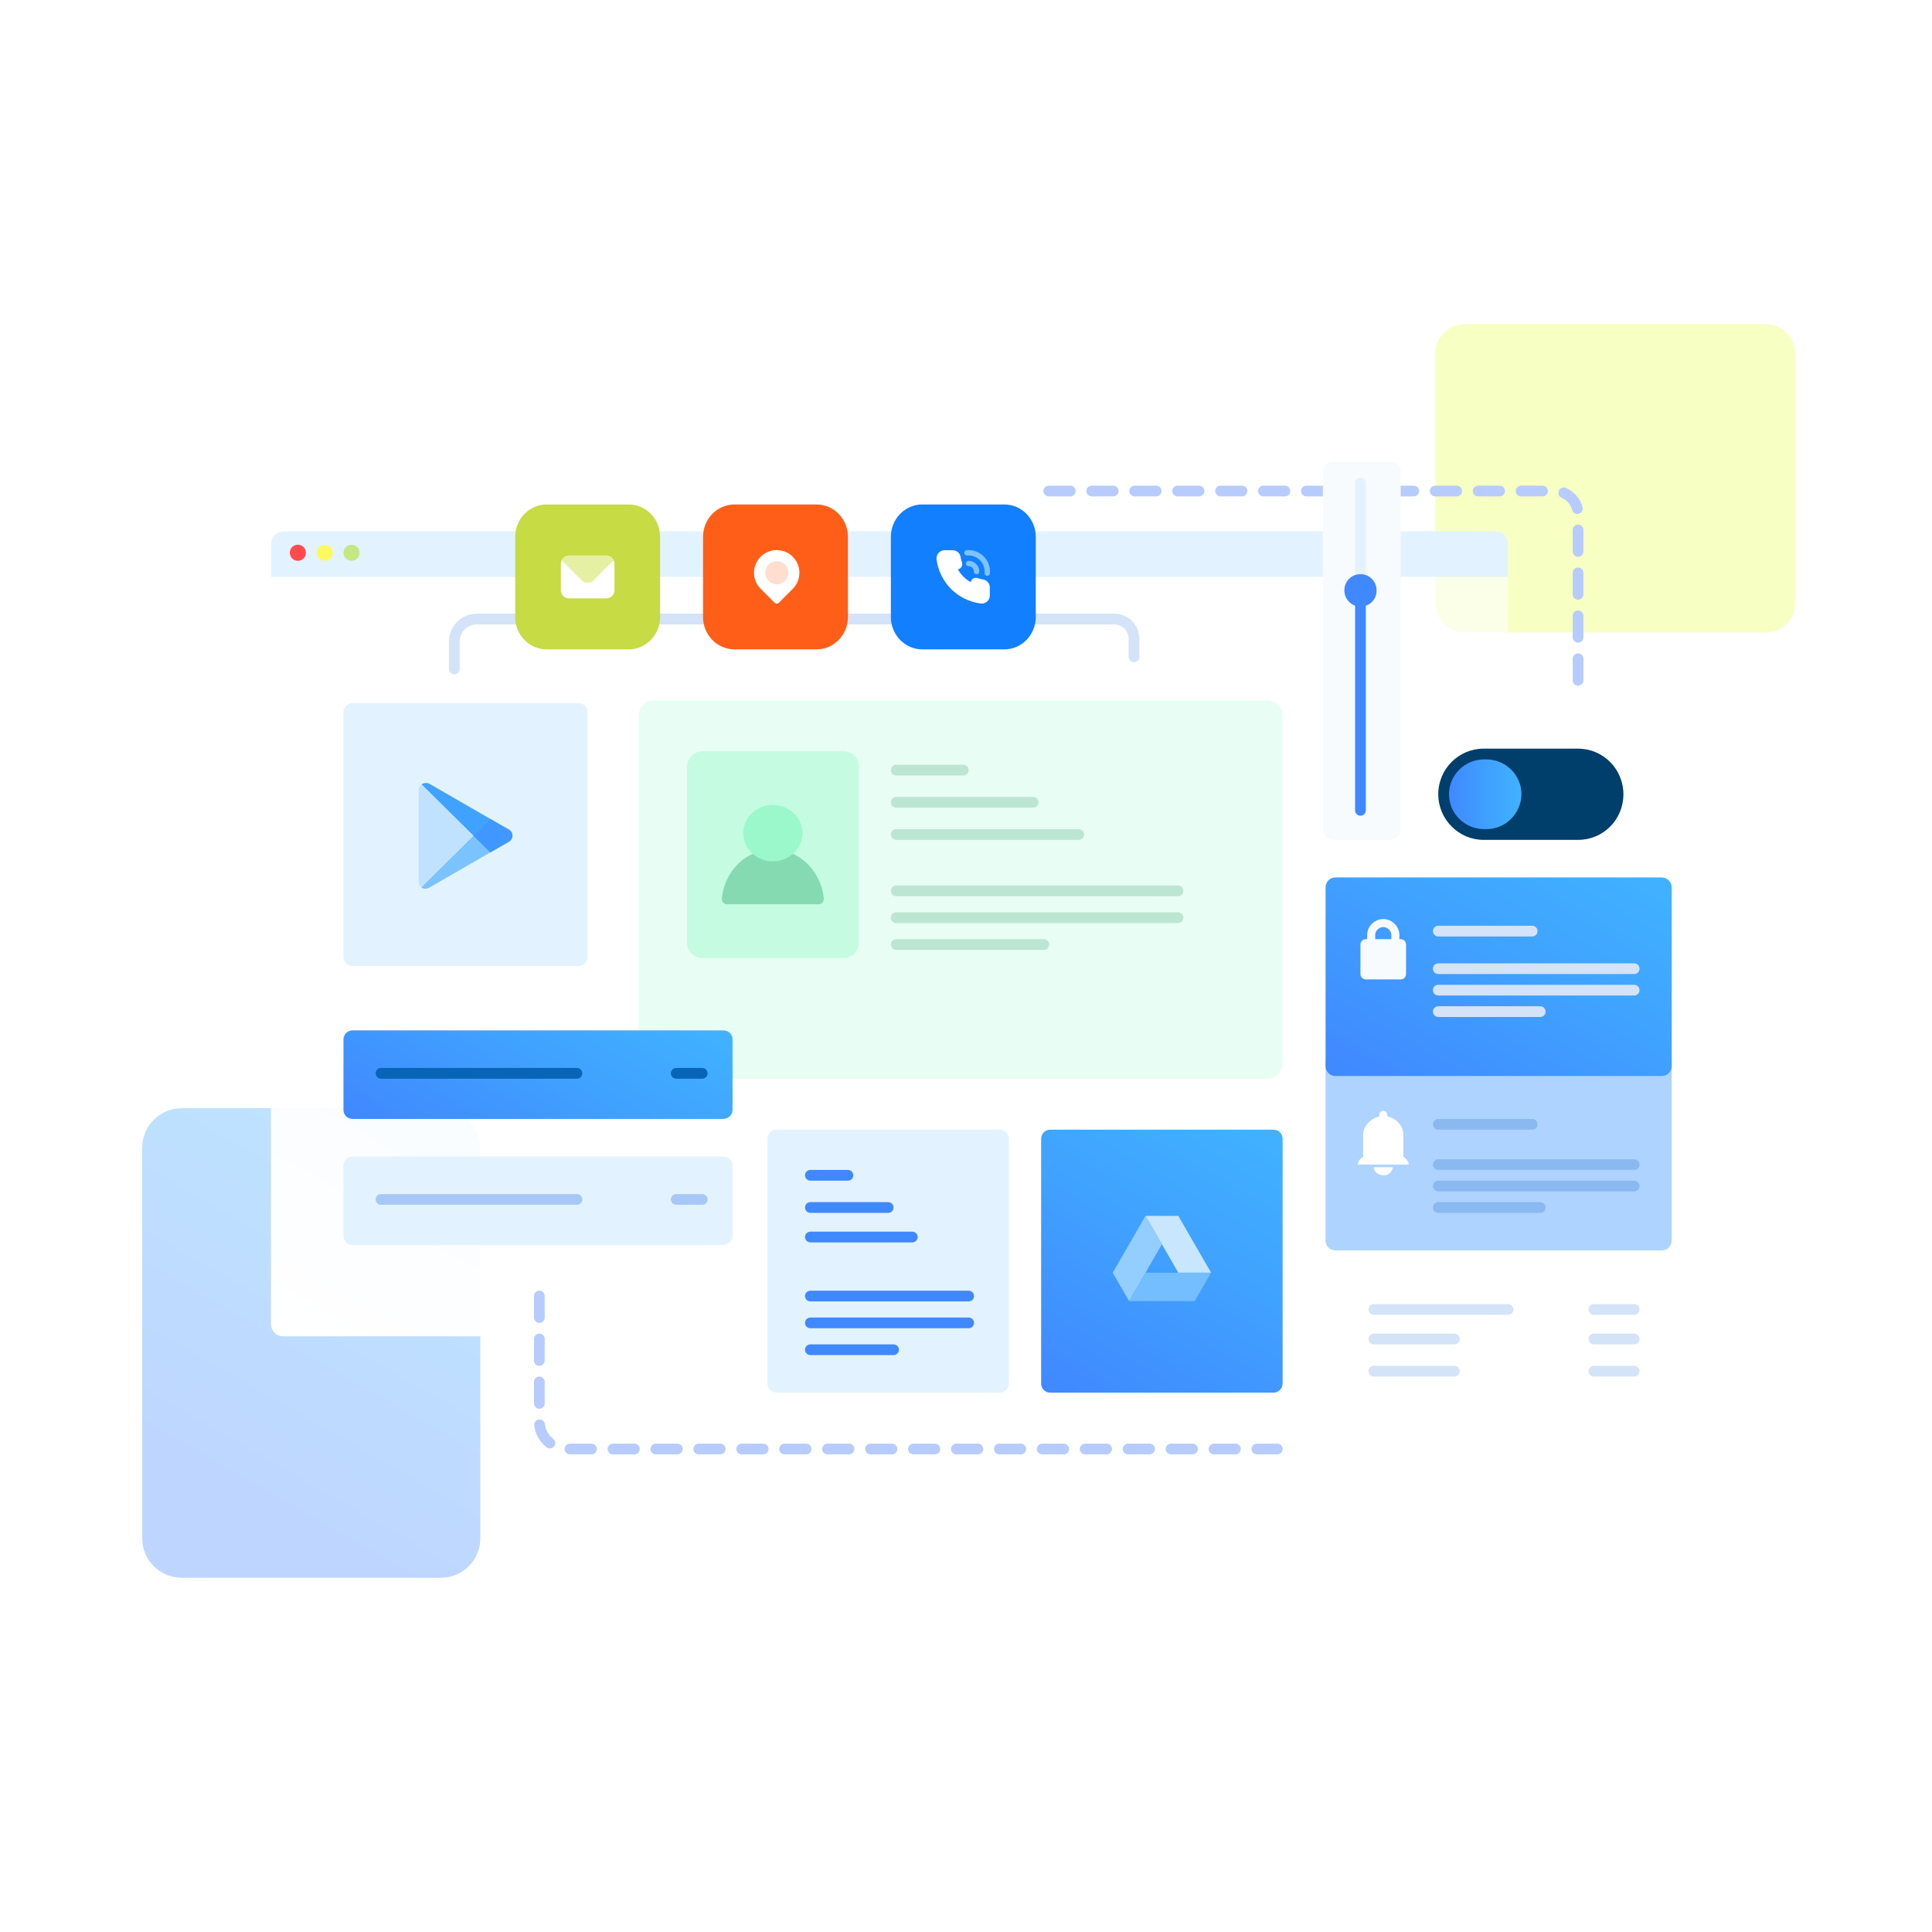 <svg width="720" height="720" viewBox="0 0 720 720" fill="none" xmlns="http://www.w3.org/2000/svg">
<path d="M658.098 235.7H545.798C539.798 235.7 534.898 230.8 534.898 224.8V131.7C534.898 125.7 539.798 120.8 545.798 120.8H658.098C664.098 120.8 668.998 125.7 668.998 131.7V224.8C668.998 230.8 664.098 235.7 658.098 235.7Z" fill="#F7FFC3"/>
<path opacity="0.34" d="M164.253 588H67.747C59.621 588 53 581.432 53 573.37V427.63C53 419.568 59.621 413 67.747 413H164.253C172.379 413 179 419.568 179 427.63V573.37C179 581.432 172.379 588 164.253 588Z" fill="url(#paint0_linear_3123_107)"/>
<path d="M588.1 253.5V191.7C588.1 186.9 584.2 183 579.4 183H388" stroke="#B7CCFC" stroke-width="4" stroke-miterlimit="10" stroke-linecap="round" stroke-dasharray="8 8"/>
<g filter="url(#filter0_b_3123_107)">
<path d="M557.302 498H105.498C102.999 498 101 496.008 101 493.517V215H562V493.517C561.9 495.908 559.901 498 557.302 498Z" fill="url(#paint1_linear_3123_107)"/>
</g>
<path d="M562 215H101V202.648C101 200.077 103.099 198 105.698 198H557.402C559.901 198 561.9 199.978 561.9 202.451V215H562Z" fill="#E2F3FF"/>
<path d="M619.22 442H497.68C495.591 442 494 443.686 494 445.67V529.33C494 531.413 495.691 533 497.68 533H619.32C621.409 533 623 531.314 623 529.33V445.67C623 443.686 621.309 442 619.22 442Z" fill="white"/>
<path d="M619.22 392H497.68C495.591 392 494 393.686 494 395.67V462.33C494 464.413 495.691 466 497.68 466H619.32C621.409 466 623 464.314 623 462.33V395.67C623 393.686 621.309 392 619.22 392Z" fill="#AED3FF"/>
<path d="M472.202 402H243.698C241.499 399.795 240.199 398.493 238 396.288V266.712C238 263.505 240.599 261 243.698 261H472.302C475.501 261 478 263.606 478 266.712V396.188C478 399.394 475.401 402 472.202 402Z" fill="#E8FDF3"/>
<path d="M269.505 417H131.395C129.498 417 128 415.505 128 413.61V387.39C128 385.495 129.498 384 131.395 384H269.605C271.502 384 273 385.495 273 387.39V413.61C273 415.505 271.402 417 269.505 417Z" fill="url(#paint2_linear_3123_107)"/>
<path d="M269.505 464H131.395C129.498 464 128 462.505 128 460.61V434.39C128 432.495 129.498 431 131.395 431H269.605C271.502 431 273 432.495 273 434.39V460.61C273 462.405 271.402 464 269.505 464Z" fill="#E2F3FF"/>
<path d="M320 351.341C320 354.474 317.508 357 314.417 357H261.782C258.592 357 256 354.373 256 351.139V343.661V286.072C256 282.94 258.492 280 261.583 280H314.318C317.408 280 320 282.367 320 285.5V351.341Z" fill="#C4FBE1"/>
<path d="M295.072 318C293.056 319.703 290.563 320.63 287.995 320.63C285.427 320.63 282.934 319.703 280.919 318C277.704 319.372 274.897 321.654 272.8 324.601C270.703 327.549 269.393 331.051 269.011 334.733C268.956 335.273 269.104 335.813 269.422 336.236C269.739 336.659 270.201 336.929 270.705 336.988L305.087 337C305.356 337 305.621 336.94 305.867 336.823C306.112 336.706 306.331 336.535 306.511 336.321C306.69 336.107 306.826 335.855 306.908 335.582C306.99 335.308 307.018 335.019 306.989 334.733C306.606 331.05 305.295 327.548 303.197 324.601C301.099 321.654 298.291 319.372 295.076 318H295.072Z" fill="#86DAB2"/>
<path d="M288 321C285.824 321 283.698 320.384 281.889 319.23C280.08 318.077 278.67 316.437 277.837 314.518C277.005 312.6 276.787 310.488 277.211 308.452C277.636 306.415 278.683 304.544 280.222 303.075C281.76 301.607 283.72 300.607 285.854 300.202C287.988 299.797 290.2 300.005 292.21 300.799C294.22 301.594 295.937 302.94 297.146 304.667C298.355 306.393 299 308.423 299 310.5C298.997 313.284 297.837 315.953 295.774 317.921C293.712 319.889 290.916 320.997 288 321Z" fill="#9AF8CB"/>
<path d="M619.22 327H497.68C495.591 327 494 328.686 494 330.67V397.33C494 399.413 495.691 401 497.68 401H619.32C621.409 401 623 399.314 623 397.33V330.67C623 328.686 621.309 327 619.22 327Z" fill="url(#paint3_linear_3123_107)"/>
<path d="M114 206C114 207.667 112.667 209 111 209C109.333 209 108 207.667 108 206C108 204.333 109.333 203 111 203C112.667 203 114 204.333 114 206Z" fill="#FF4B4B"/>
<path d="M124 206C124 207.667 122.667 209 121 209C119.333 209 118 207.667 118 206C118 204.333 119.333 203 121 203C122.667 203 124 204.333 124 206Z" fill="#FFF960"/>
<path d="M134 206C134 207.667 132.667 209 131 209C129.333 209 128 207.667 128 206C128 204.333 129.333 203 131 203C132.667 203 134 204.333 134 206Z" fill="#C6E782"/>
<path d="M334 299H385" stroke="#BCE6D2" stroke-width="4" stroke-miterlimit="10" stroke-linecap="round"/>
<path d="M334 311H402" stroke="#BCE6D2" stroke-width="4" stroke-miterlimit="10" stroke-linecap="round"/>
<path d="M334 332H439" stroke="#BCE6D2" stroke-width="4" stroke-miterlimit="10" stroke-linecap="round"/>
<path d="M334 342H439" stroke="#BCE6D2" stroke-width="4" stroke-miterlimit="10" stroke-linecap="round"/>
<path d="M334 352H389" stroke="#BCE6D2" stroke-width="4" stroke-miterlimit="10" stroke-linecap="round"/>
<path d="M334 287H359" stroke="#BCE6D2" stroke-width="4" stroke-miterlimit="10" stroke-linecap="round"/>
<path d="M536 347H571" stroke="#D4E3F8" stroke-width="4" stroke-miterlimit="10" stroke-linecap="round"/>
<path d="M536 361H609" stroke="#D4E3F8" stroke-width="4" stroke-miterlimit="10" stroke-linecap="round"/>
<path d="M536 369H609" stroke="#D4E3F8" stroke-width="4" stroke-miterlimit="10" stroke-linecap="round"/>
<path d="M536 377H574" stroke="#D4E3F8" stroke-width="4" stroke-miterlimit="10" stroke-linecap="round"/>
<path d="M536 419H571" stroke="#8AB9F0" stroke-width="4" stroke-miterlimit="10" stroke-linecap="round"/>
<path d="M536 434H609" stroke="#8AB9F0" stroke-width="4" stroke-miterlimit="10" stroke-linecap="round"/>
<path d="M536 442H609" stroke="#8AB9F0" stroke-width="4" stroke-miterlimit="10" stroke-linecap="round"/>
<path d="M536 450H574" stroke="#8AB9F0" stroke-width="4" stroke-miterlimit="10" stroke-linecap="round"/>
<path d="M142 400H215" stroke="#0864B7" stroke-width="4" stroke-miterlimit="10" stroke-linecap="round"/>
<path d="M142 447H215" stroke="#A7C8F7" stroke-width="4" stroke-miterlimit="10" stroke-linecap="round"/>
<path d="M252 400H261.7" stroke="#0864B7" stroke-width="4" stroke-miterlimit="10" stroke-linecap="round"/>
<path d="M252 447H261.7" stroke="#A7C8F7" stroke-width="4" stroke-miterlimit="10" stroke-linecap="round"/>
<path d="M474.619 519H391.381C389.492 519 388 517.498 388 515.597V424.403C388 422.502 389.492 421 391.381 421H474.619C476.508 421 478 422.502 478 424.403V515.597C478 517.398 476.508 519 474.619 519Z" fill="url(#paint4_linear_3123_107)"/>
<path d="M439.113 474.293H451.334L439.113 453.118H426.891L439.113 474.293Z" fill="#C9E6FF"/>
<path d="M426.891 453.12L414.668 474.295L420.78 484.88L433.001 463.705L426.891 453.12Z" fill="#94CDFF"/>
<path d="M426.888 474.293L420.777 484.88H445.221L451.332 474.293H426.888Z" fill="#74BDFF"/>
<path d="M215.581 360H131.419C129.508 360 128 358.498 128 356.597V265.403C128 263.502 129.508 262 131.419 262H215.581C217.492 262 219 263.502 219 265.403V356.597C219 358.498 217.391 360 215.581 360Z" fill="#E2F3FF"/>
<path d="M178.081 313.104L182.691 317.679L189.472 313.763C190.379 313.31 190.96 312.39 190.981 311.376C190.963 310.895 190.814 310.428 190.55 310.025C190.285 309.623 189.916 309.3 189.481 309.092C188.917 308.787 184.088 305.985 182.274 304.93L182.27 304.926L160.313 292.25C159.872 291.971 159.365 291.814 158.843 291.795C158.322 291.776 157.804 291.896 157.344 292.143C157.255 292.204 157.17 292.27 157.09 292.342L178.081 313.104Z" fill="#40A2FF"/>
<path d="M189.478 309.092C188.952 308.807 184.718 306.351 182.686 305.172L178.033 309.789L156.988 330.667C157.074 330.746 157.167 330.818 157.262 330.882C157.639 331.097 158.061 331.208 158.493 331.207C159.016 331.199 159.529 331.056 159.98 330.791C160.677 330.386 182.267 317.923 182.267 317.923L189.469 313.763C190.376 313.31 190.956 312.39 190.978 311.376C190.96 310.895 190.811 310.428 190.547 310.025C190.282 309.623 189.913 309.3 189.478 309.092Z" fill="#7AC3FF"/>
<path d="M176.383 311.428L157.087 292.345C156.742 292.606 156.465 292.946 156.279 293.337C156.093 293.727 156.003 294.156 156.017 294.589V328.603C155.994 329.413 156.37 330.164 156.99 330.664L176.383 311.428Z" fill="#C0E2FF"/>
<path d="M189.478 309.092C188.145 308.375 183.44 305.609 182.686 305.172L178.033 309.789L176.383 311.427L178.078 313.104L182.688 317.679L189.469 313.763C190.376 313.31 190.956 312.39 190.978 311.376C190.96 310.895 190.811 310.428 190.546 310.025C190.282 309.623 189.913 309.3 189.478 309.092Z" fill="#4097FF"/>
<path d="M518.041 313H496.959C494.819 313 493 311.397 493 309.292V294.962V175.708C493 173.704 494.712 172 496.959 172H518.041C520.181 172 522 173.603 522 175.708V309.392C521.893 311.397 520.181 313 518.041 313Z" fill="#F7FBFE"/>
<path d="M507 217L507 302" stroke="#4088FF" stroke-width="4" stroke-miterlimit="10" stroke-linecap="round"/>
<path d="M507 180L507 221" stroke="#E2F3FF" stroke-width="4" stroke-miterlimit="10" stroke-linecap="round"/>
<path d="M507.152 226H506.845C503.564 226 501 223.263 501 220C501 216.632 503.666 214 506.845 214H507.152C510.434 214 512.997 216.737 512.997 220C513.1 223.368 510.434 226 507.152 226Z" fill="#4088FF"/>
<path d="M372.619 519H289.381C287.492 519 286 517.498 286 515.597V424.403C286 422.502 287.492 421 289.381 421H372.619C374.508 421 376 422.502 376 424.403V515.597C376 517.398 374.508 519 372.619 519Z" fill="#E2F3FF"/>
<path d="M302 450H331" stroke="#4088FF" stroke-width="4" stroke-miterlimit="10" stroke-linecap="round"/>
<path d="M302 461H340" stroke="#4088FF" stroke-width="4" stroke-miterlimit="10" stroke-linecap="round"/>
<path d="M302 483H361" stroke="#4088FF" stroke-width="4" stroke-miterlimit="10" stroke-linecap="round"/>
<path d="M302 493H361" stroke="#4088FF" stroke-width="4" stroke-miterlimit="10" stroke-linecap="round"/>
<path d="M302 503H333" stroke="#4088FF" stroke-width="4" stroke-miterlimit="10" stroke-linecap="round"/>
<path d="M302 438H316" stroke="#4088FF" stroke-width="4" stroke-miterlimit="10" stroke-linecap="round"/>
<path d="M522 350H509C507.895 350 507 350.895 507 352V363C507 364.105 507.895 365 509 365H522C523.105 365 524 364.105 524 363V352C524 350.895 523.105 350 522 350Z" fill="#F7FBFE"/>
<path d="M520 355H511V348.439C511 346.026 513.054 344 515.5 344C517.946 344 520 346.026 520 348.439V355Z" stroke="#F7FBFE" stroke-width="3" stroke-miterlimit="10"/>
<path d="M522.998 431.1V423C522.998 419.4 520.1 416.5 516.7 416V415.4C516.7 414.8 516.2 414.3 515.6 414.3C515 414.3 514.5 414.8 514.5 415.4V416C511.1 416.5 507.998 419.5 507.998 423V431.1C506.998 431.6 506 432.9 506 434H508.5H523H525C525 432.9 523.898 431.6 522.998 431.1Z" fill="white"/>
<path d="M515.551 438C517.478 438 519 436.676 519 435H512C512 436.676 513.623 438 515.551 438Z" fill="white"/>
<path d="M588.099 313H552.901C543.61 313 536 305.345 536 296C536 286.556 543.61 279 552.901 279H588.099C597.488 279 605 286.655 605 296C605 305.444 597.488 313 588.099 313Z" fill="#003E6C"/>
<path d="M553.871 309H553.129C545.929 309 540 303.234 540 296C540 288.871 545.824 283 553.129 283H553.871C561.071 283 567 288.766 567 296C566.894 303.234 561.071 309 553.871 309Z" fill="url(#paint5_linear_3123_107)"/>
<path d="M512 488H562" stroke="#D4E3F8" stroke-width="4" stroke-miterlimit="10" stroke-linecap="round"/>
<path d="M512 499H542" stroke="#D4E3F8" stroke-width="4" stroke-miterlimit="10" stroke-linecap="round"/>
<path d="M512 511H542" stroke="#D4E3F8" stroke-width="4" stroke-miterlimit="10" stroke-linecap="round"/>
<path d="M594 488H609" stroke="#D4E3F8" stroke-width="4" stroke-miterlimit="10" stroke-linecap="round"/>
<path d="M594 499H609" stroke="#D4E3F8" stroke-width="4" stroke-miterlimit="10" stroke-linecap="round"/>
<path d="M594 511H609" stroke="#D4E3F8" stroke-width="4" stroke-miterlimit="10" stroke-linecap="round"/>
<path d="M422.601 244.8V238.1C422.601 234 419.301 230.7 415.201 230.7H177.701C173.001 230.7 169.301 234.5 169.301 239.1V249.3" stroke="#D4E3F8" stroke-width="4" stroke-miterlimit="10" stroke-linecap="round"/>
<path d="M201 483V529.746C201 535.376 205.6 540 211.2 540H476" stroke="#B7CCFC" stroke-width="4" stroke-miterlimit="10" stroke-linecap="round" stroke-dasharray="8 8"/>
<path d="M234.292 242H203.708C197.249 242 192 236.59 192 229.931V200.069C192 193.41 197.249 188 203.708 188H234.292C240.751 188 246 193.41 246 200.069V229.931C246 236.59 240.751 242 234.292 242Z" fill="#C6DB44"/>
<path d="M304.292 242H273.708C267.249 242 262 236.59 262 229.931V200.069C262 193.41 267.249 188 273.708 188H304.292C310.751 188 316 193.41 316 200.069V229.931C316 236.59 310.751 242 304.292 242Z" fill="#FF5E18"/>
<path d="M374.292 242H343.708C337.249 242 332 236.59 332 229.931V200.069C332 193.41 337.249 188 343.708 188H374.292C380.751 188 386 193.41 386 200.069V229.931C386 236.59 380.751 242 374.292 242Z" fill="#127FFF"/>
<path d="M228.701 208.71L221.121 216.29C220.843 216.569 220.512 216.79 220.148 216.941C219.785 217.092 219.395 217.17 219.001 217.17C218.607 217.17 218.217 217.092 217.853 216.941C217.489 216.79 217.159 216.569 216.881 216.29L209.301 208.71C209.543 208.199 209.925 207.767 210.403 207.464C210.881 207.162 211.435 207.001 212.001 207H226.001C226.566 207.001 227.12 207.162 227.598 207.464C228.076 207.767 228.458 208.199 228.701 208.71Z" fill="#E5F0A4"/>
<path d="M228.7 208.71L221.12 216.29C220.842 216.569 220.511 216.79 220.148 216.941C219.784 217.092 219.394 217.17 219 217.17C218.606 217.17 218.216 217.092 217.852 216.941C217.489 216.79 217.158 216.569 216.88 216.29L209.3 208.71C209.103 209.112 209 209.553 209 210V220C209.002 220.795 209.319 221.557 209.881 222.119C210.443 222.681 211.205 222.998 212 223H226C226.795 222.998 227.557 222.681 228.119 222.119C228.681 221.557 228.998 220.795 229 220V210C229 209.553 228.897 209.112 228.7 208.71Z" fill="white"/>
<path d="M367.912 214.61C367.883 214.61 367.854 214.609 367.825 214.606C367.561 214.583 367.317 214.456 367.146 214.253C366.976 214.05 366.893 213.788 366.915 213.524C366.93 213.349 366.938 213.174 366.938 212.999C366.937 211.408 366.304 209.883 365.179 208.758C364.054 207.634 362.529 207.001 360.938 206.999C360.763 206.999 360.588 207.007 360.413 207.022C360.153 207.038 359.896 206.952 359.699 206.781C359.501 206.611 359.378 206.37 359.355 206.11C359.333 205.85 359.413 205.591 359.579 205.39C359.744 205.188 359.982 205.059 360.241 205.03C360.473 205.009 360.706 205 360.938 205C363.059 205.003 365.093 205.846 366.592 207.346C368.092 208.846 368.936 210.879 368.938 213C368.938 213.23 368.928 213.464 368.908 213.696C368.887 213.945 368.773 214.178 368.588 214.347C368.404 214.516 368.163 214.61 367.912 214.61Z" fill="#80C2FF"/>
<path d="M363.938 213.999C363.672 213.999 363.418 213.894 363.23 213.706C363.043 213.519 362.938 213.264 362.938 212.999C362.937 212.469 362.726 211.961 362.351 211.586C361.976 211.211 361.468 211 360.938 210.999C360.672 210.999 360.418 210.894 360.23 210.706C360.043 210.519 359.938 210.264 359.938 209.999C359.938 209.734 360.043 209.479 360.23 209.292C360.418 209.104 360.672 208.999 360.938 208.999C361.998 209 363.015 209.422 363.765 210.172C364.515 210.922 364.936 211.938 364.938 212.999C364.938 213.264 364.832 213.519 364.645 213.706C364.457 213.894 364.203 213.999 363.938 213.999Z" fill="#80C2FF"/>
<path d="M365.85 224.935C365.72 224.935 365.591 224.927 365.462 224.91C361.292 224.369 357.417 222.467 354.438 219.498C351.469 216.519 349.566 212.644 349.025 208.473C348.97 208.045 349.006 207.61 349.132 207.197C349.258 206.785 349.47 206.403 349.755 206.079C350.036 205.76 350.382 205.505 350.769 205.33C351.157 205.155 351.577 205.064 352.002 205.064H355.029C355.737 205.061 356.423 205.309 356.965 205.765C357.506 206.222 357.867 206.856 357.984 207.554C358.017 207.779 358.059 208.004 358.109 208.228C358.208 208.674 358.338 209.113 358.496 209.542C358.664 210.01 358.65 210.525 358.458 210.984C358.266 211.443 357.909 211.813 357.457 212.022L357.001 212.236C358.115 214.197 359.738 215.82 361.699 216.934L361.913 216.476C362.122 216.024 362.493 215.667 362.952 215.475C363.412 215.283 363.927 215.271 364.395 215.44C364.823 215.598 365.262 215.727 365.708 215.826C365.931 215.876 366.155 215.918 366.381 215.951C367.079 216.068 367.713 216.429 368.17 216.97C368.626 217.512 368.874 218.198 368.871 218.906V221.933C368.871 222.358 368.78 222.778 368.605 223.166C368.43 223.553 368.175 223.899 367.856 224.18C367.301 224.667 366.588 224.936 365.85 224.935Z" fill="white"/>
<path d="M289.456 225C289.324 225 289.194 224.974 289.073 224.924C288.951 224.874 288.841 224.8 288.749 224.707L283.477 219.435C282.294 218.252 281.489 216.746 281.162 215.105C280.836 213.465 281.004 211.765 281.644 210.22C282.284 208.675 283.368 207.354 284.758 206.425C286.149 205.496 287.784 205 289.456 205C291.128 205 292.763 205.496 294.154 206.425C295.544 207.354 296.628 208.675 297.268 210.22C297.908 211.765 298.076 213.465 297.75 215.105C297.423 216.746 296.618 218.252 295.436 219.435L290.163 224.707C290.07 224.8 289.96 224.874 289.838 224.924C289.717 224.974 289.587 225 289.456 225Z" fill="white"/>
<path d="M289.457 217.768C288.46 217.767 287.494 217.421 286.723 216.788C285.952 216.155 285.425 215.274 285.231 214.296C285.037 213.318 285.188 212.303 285.658 211.423C286.129 210.544 286.89 209.855 287.811 209.474C288.733 209.092 289.758 209.042 290.712 209.332C291.667 209.622 292.491 210.234 293.045 211.063C293.598 211.892 293.848 212.888 293.75 213.881C293.652 214.873 293.212 215.801 292.507 216.506C292.107 216.907 291.631 217.225 291.108 217.441C290.585 217.658 290.024 217.769 289.457 217.768Z" fill="#FF5E18" fill-opacity="0.2"/>
<rect x="514" y="414" width="3" height="6" rx="1.5" fill="white"/>
<defs>
<filter id="filter0_b_3123_107" x="91" y="205" width="481" height="303" filterUnits="userSpaceOnUse" color-interpolation-filters="sRGB">
<feFlood flood-opacity="0" result="BackgroundImageFix"/>
<feGaussianBlur in="BackgroundImageFix" stdDeviation="5"/>
<feComposite in2="SourceAlpha" operator="in" result="effect1_backgroundBlur_3123_107"/>
<feBlend mode="normal" in="SourceGraphic" in2="effect1_backgroundBlur_3123_107" result="shape"/>
</filter>
<linearGradient id="paint0_linear_3123_107" x1="75.7" y1="544.788" x2="155.358" y2="405.711" gradientUnits="userSpaceOnUse">
<stop stop-color="#4088FF"/>
<stop offset="0.566" stop-color="#40A2FF"/>
<stop offset="1" stop-color="#40B2FF"/>
</linearGradient>
<linearGradient id="paint1_linear_3123_107" x1="212.416" y1="560.211" x2="448.574" y2="149.762" gradientUnits="userSpaceOnUse">
<stop stop-color="white"/>
<stop offset="1" stop-color="white" stop-opacity="0.6"/>
</linearGradient>
<linearGradient id="paint2_linear_3123_107" x1="175.797" y1="443.174" x2="225.012" y2="357.791" gradientUnits="userSpaceOnUse">
<stop stop-color="#4088FF"/>
<stop offset="0.566" stop-color="#40A2FF"/>
<stop offset="1" stop-color="#40B2FF"/>
</linearGradient>
<linearGradient id="paint3_linear_3123_107" x1="526.92" y1="418.527" x2="589.723" y2="309.459" gradientUnits="userSpaceOnUse">
<stop stop-color="#4088FF"/>
<stop offset="0.566" stop-color="#40A2FF"/>
<stop offset="1" stop-color="#40B2FF"/>
</linearGradient>
<linearGradient id="paint4_linear_3123_107" x1="401.285" y1="525.229" x2="465.342" y2="415.004" gradientUnits="userSpaceOnUse">
<stop stop-color="#4088FF"/>
<stop offset="0.566" stop-color="#40A2FF"/>
<stop offset="1" stop-color="#40B2FF"/>
</linearGradient>
<linearGradient id="paint5_linear_3123_107" x1="539.939" y1="296.023" x2="566.913" y2="296.023" gradientUnits="userSpaceOnUse">
<stop stop-color="#4088FF"/>
<stop offset="0.566" stop-color="#40A2FF"/>
<stop offset="1" stop-color="#40B2FF"/>
</linearGradient>
</defs>
</svg>
